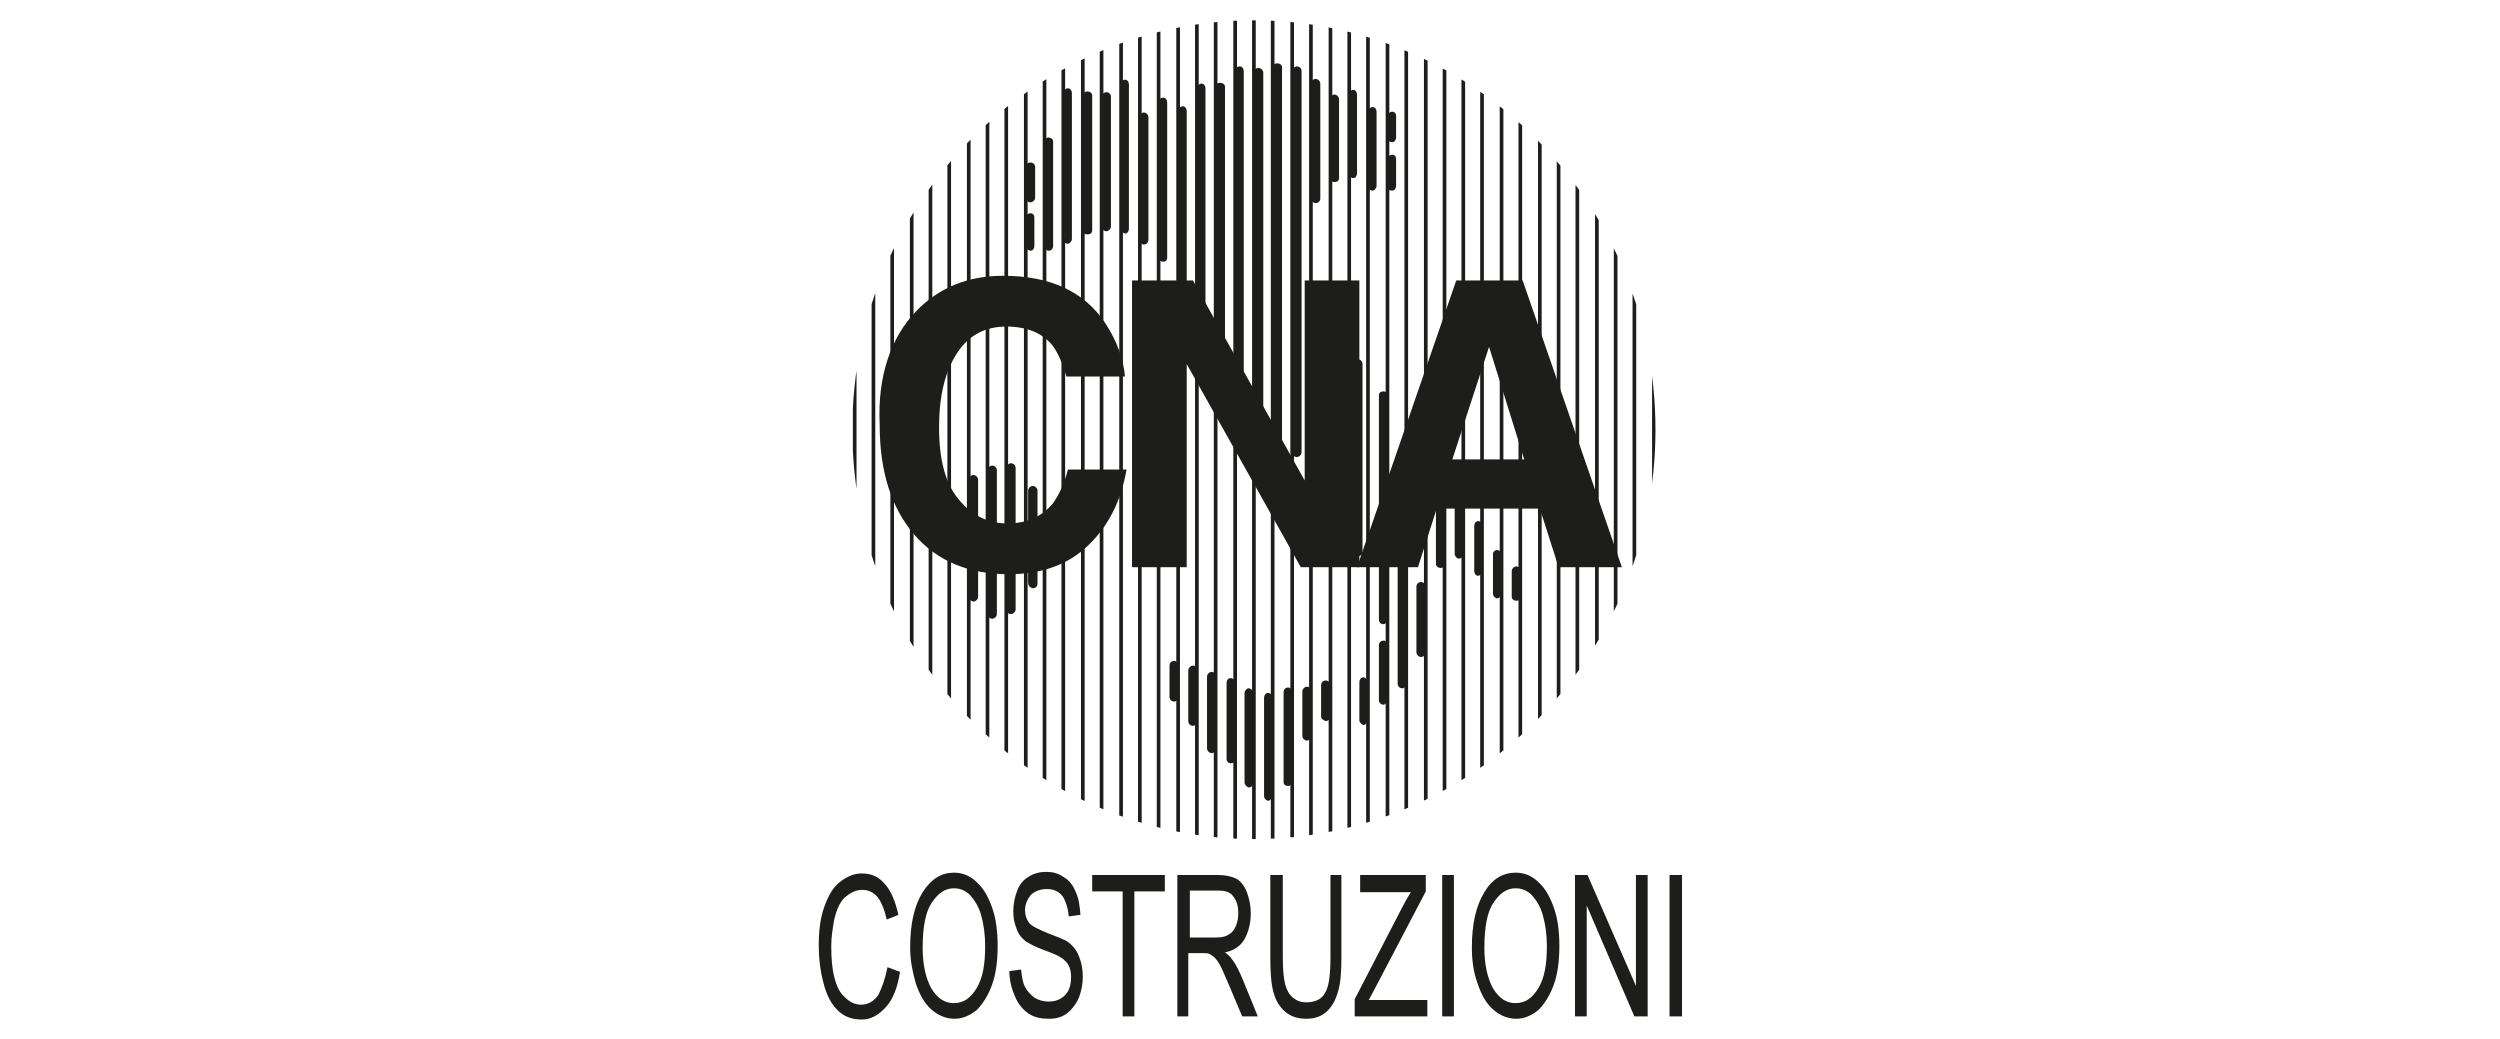 <?xml version="1.0" encoding="utf-8"?>
<!-- Generator: Adobe Illustrator 24.0.1, SVG Export Plug-In . SVG Version: 6.00 Build 0)  -->
<svg version="1.1" id="Livello_2" xmlns="http://www.w3.org/2000/svg" xmlns:xlink="http://www.w3.org/1999/xlink" x="0px" y="0px"
	 viewBox="0 0 320 133" style="enable-background:new 0 0 320 133;" xml:space="preserve">
<style type="text/css">
	.st0{clip-path:url(#SVGID_2_);fill:none;stroke:#1D1D1B;stroke-width:0.469;}
	.st1{fill:#1D1D1B;}
</style>
<g>
	<g>
		<defs>
			<path id="SVGID_1_" d="M211.9,55c0,28.9-23,52.4-51.4,52.4c-28.4,0-51.4-23.5-51.4-52.4c0-28.9,23-52.4,51.4-52.4
				C188.8,2.6,211.9,26.1,211.9,55L211.9,55z"/>
		</defs>
		<clipPath id="SVGID_2_">
			<use xlink:href="#SVGID_1_"  style="overflow:visible;"/>
		</clipPath>
		<path class="st0" d="M160.5,2.6v104.8 M109.4,2.6v104.8 M111.8,2.6v104.8 M114.2,2.6v104.8 M116.7,2.6v104.8 M119.1,2.6v104.8
			 M121.5,2.6v104.8 M124,2.6v104.8 M126.4,2.6v104.8 M128.8,2.6v104.8 M131.3,2.6v104.8 M133.7,2.6v104.8 M136.1,2.6v104.8
			 M138.6,2.6v104.8 M141,2.6v104.8 M143.5,2.6v104.8 M145.9,2.6v104.8 M148.3,2.6v104.8 M150.8,2.6v104.8 M153.2,2.6v104.8
			 M155.6,2.6v104.8 M158.1,2.6v104.8 M162.9,2.6v104.8 M167.8,2.6v104.8 M170.3,2.6v104.8 M172.7,2.6v104.8 M175.1,2.6v104.8
			 M177.6,2.6v104.8 M180,2.6v104.8 M182.5,2.6v104.8 M184.9,2.6v104.8 M187.3,2.6v104.8 M189.7,2.6v104.8 M192.2,2.6v104.8
			 M194.6,2.6v104.8 M197.1,2.6v104.8 M199.5,2.6v104.8 M201.9,2.6v104.8 M204.4,2.6v104.8 M206.8,2.6v104.8 M209.2,2.6v104.8
			 M211.7,2.6v104.8 M165.4,2.6v104.8"/>
	</g>
	<path class="st1" d="M124,76.4v-15c0-0.3,0.3-0.6,0.6-0.6l0,0c0.3,0,0.6,0.3,0.6,0.6l0,0v15c0,0.3-0.3,0.6-0.6,0.6l0,0
		C124.2,76.9,124,76.7,124,76.4L124,76.4L124,76.4z"/>
	<path class="st1" d="M126.4,78.6V60.2c0-0.3,0.3-0.6,0.6-0.6l0,0c0.3,0,0.6,0.2,0.6,0.6l0,0v18.4c0,0.3-0.3,0.6-0.6,0.6l0,0
		C126.7,79.2,126.4,78.9,126.4,78.6L126.4,78.6L126.4,78.6z"/>
	<path class="st1" d="M128.8,78.1V59.9c0-0.3,0.3-0.6,0.6-0.6l0,0c0.3,0,0.6,0.2,0.6,0.6l0,0v18.1c0,0.3-0.3,0.6-0.6,0.6l0,0
		C129.1,78.6,128.8,78.4,128.8,78.1L128.8,78.1L128.8,78.1z"/>
	<path class="st1" d="M131.6,74.6V62.8c0-0.3,0.3-0.6,0.6-0.6l0,0c0.3,0,0.6,0.3,0.6,0.6l0,0v11.9c0,0.3-0.2,0.6-0.6,0.6l0,0
		C131.8,75.2,131.6,74.9,131.6,74.6L131.6,74.6L131.6,74.6z"/>
	<path class="st1" d="M131.3,25.3v-3.9c0-0.3,0.2-0.6,0.6-0.6l0,0c0.3,0,0.6,0.2,0.6,0.6l0,0v3.9c0,0.3-0.3,0.6-0.6,0.6l0,0
		C131.5,25.9,131.3,25.6,131.3,25.3L131.3,25.3L131.3,25.3z"/>
	<path class="st1" d="M131.3,31.5v-3.6c0-0.3,0.2-0.6,0.6-0.6l0,0c0.3,0,0.5,0.2,0.5,0.6l0,0v3.6c0,0.3-0.2,0.6-0.5,0.6l0,0
		C131.5,32,131.3,31.8,131.3,31.5L131.3,31.5L131.3,31.5z"/>
	<path class="st1" d="M133.7,31.5V18.1c0-0.3,0.2-0.5,0.5-0.5l0,0c0.3,0,0.6,0.2,0.6,0.5l0,0v13.4c0,0.3-0.2,0.6-0.6,0.6l0,0
		C134,32.1,133.7,31.8,133.7,31.5L133.7,31.5L133.7,31.5z"/>
	<path class="st1" d="M136.1,30.7V11.9c0-0.3,0.3-0.6,0.6-0.6l0,0c0.3,0,0.5,0.3,0.5,0.6l0,0v18.7c0,0.3-0.3,0.6-0.5,0.6l0,0
		C136.4,31.2,136.1,31,136.1,30.7L136.1,30.7L136.1,30.7z"/>
	<path class="st1" d="M138.6,29.5V12.2c0-0.3,0.3-0.5,0.6-0.5l0,0c0.3,0,0.6,0.2,0.6,0.5l0,0v17.3c0,0.3-0.2,0.5-0.6,0.5l0,0
		C138.8,30,138.6,29.8,138.6,29.5L138.6,29.5L138.6,29.5z"/>
	<path class="st1" d="M141,29V12.4c0-0.3,0.3-0.6,0.6-0.6l0,0c0.3,0,0.6,0.2,0.6,0.6l0,0V29c0,0.3-0.3,0.6-0.6,0.6l0,0
		C141.3,29.6,141,29.3,141,29L141,29L141,29z"/>
	<path class="st1" d="M143.5,29.3V10.8c0-0.3,0.2-0.6,0.5-0.6l0,0c0.3,0,0.5,0.3,0.5,0.6l0,0v18.5c0,0.3-0.2,0.6-0.5,0.6l0,0
		C143.7,29.8,143.5,29.6,143.5,29.3L143.5,29.3L143.5,29.3z"/>
	<path class="st1" d="M145.9,30.7V15c0-0.3,0.2-0.6,0.5-0.6l0,0c0.3,0,0.6,0.3,0.6,0.6l0,0v15.7c0,0.3-0.2,0.6-0.6,0.6l0,0
		C146.1,31.3,145.9,31,145.9,30.7L145.9,30.7L145.9,30.7z"/>
	<path class="st1" d="M148.3,33V13.1c0-0.3,0.2-0.6,0.6-0.6l0,0c0.3,0,0.5,0.3,0.5,0.6l0,0V33c0,0.3-0.2,0.5-0.5,0.5l0,0
		C148.6,33.5,148.3,33.3,148.3,33L148.3,33L148.3,33z"/>
	<path class="st1" d="M149.7,89.2v-4c0-0.3,0.2-0.6,0.6-0.6l0,0c0.3,0,0.5,0.2,0.5,0.6l0,0v4c0,0.3-0.2,0.6-0.5,0.6l0,0
		C149.9,89.8,149.7,89.5,149.7,89.2L149.7,89.2L149.7,89.2z"/>
	<path class="st1" d="M152.1,92.3v-6.5c0-0.3,0.3-0.6,0.6-0.6l0,0c0.3,0,0.6,0.2,0.6,0.6l0,0v6.5c0,0.3-0.3,0.6-0.6,0.6l0,0
		C152.3,92.9,152.1,92.6,152.1,92.3L152.1,92.3L152.1,92.3z"/>
	<path class="st1" d="M154.5,95.8v-9.2c0-0.3,0.3-0.6,0.6-0.6l0,0c0.3,0,0.5,0.3,0.5,0.6l0,0v9.2c0,0.3-0.2,0.6-0.5,0.6l0,0
		C154.8,96.4,154.5,96.1,154.5,95.8L154.5,95.8L154.5,95.8z"/>
	<path class="st1" d="M157,97.2v-9.8c0-0.3,0.2-0.6,0.5-0.6l0,0c0.3,0,0.6,0.2,0.6,0.6l0,0v9.8c0,0.3-0.2,0.5-0.6,0.5l0,0
		C157.2,97.7,157,97.4,157,97.2L157,97.2L157,97.2z"/>
	<path class="st1" d="M159.3,100.1V88.7c0-0.3,0.3-0.6,0.5-0.6l0,0c0.3,0,0.6,0.3,0.6,0.6l0,0v11.5c0,0.3-0.2,0.6-0.6,0.6l0,0
		C159.6,100.7,159.3,100.5,159.3,100.1L159.3,100.1L159.3,100.1z"/>
	<path class="st1" d="M161.8,101.9V89.3c0-0.3,0.2-0.6,0.5-0.6l0,0c0.3,0,0.5,0.2,0.5,0.6l0,0v12.6c0,0.3-0.2,0.6-0.5,0.6l0,0
		C162,102.4,161.8,102.2,161.8,101.9L161.8,101.9L161.8,101.9z"/>
	<path class="st1" d="M164.3,100.1V88.6c0-0.3,0.2-0.6,0.6-0.6l0,0c0.3,0,0.5,0.3,0.5,0.6l0,0v11.4c0,0.3-0.2,0.6-0.5,0.6l0,0
		C164.5,100.6,164.3,100.4,164.3,100.1L164.3,100.1L164.3,100.1z"/>
	<path class="st1" d="M166.7,94.2v-5.7c0-0.3,0.3-0.6,0.6-0.6l0,0c0.3,0,0.5,0.2,0.5,0.6l0,0v5.7c0,0.3-0.2,0.6-0.5,0.6l0,0
		C167,94.8,166.7,94.5,166.7,94.2L166.7,94.2L166.7,94.2z"/>
	<path class="st1" d="M169.1,91.7v-4c0-0.3,0.2-0.6,0.6-0.6l0,0c0.3,0,0.6,0.3,0.6,0.6l0,0v4c0,0.3-0.3,0.6-0.6,0.6l0,0
		C169.4,92.2,169.1,92,169.1,91.7L169.1,91.7L169.1,91.7z"/>
	<path class="st1" d="M174,92.2v-4.9c0-0.3,0.2-0.6,0.5-0.6l0,0c0.3,0,0.5,0.3,0.5,0.6l0,0v4.9c0,0.3-0.2,0.6-0.5,0.6l0,0
		C174.3,92.7,174,92.5,174,92.2L174,92.2L174,92.2z"/>
	<path class="st1" d="M176.5,89.6v-7c0-0.3,0.2-0.6,0.6-0.6l0,0c0.3,0,0.5,0.2,0.5,0.6l0,0v7c0,0.3-0.3,0.6-0.5,0.6l0,0
		C176.7,90.2,176.5,89.9,176.5,89.6L176.5,89.6L176.5,89.6z"/>
	<path class="st1" d="M181.3,83.5v-8.4c0-0.3,0.2-0.6,0.6-0.6l0,0c0.3,0,0.6,0.3,0.6,0.6l0,0v8.4c0,0.3-0.3,0.6-0.6,0.6l0,0
		C181.6,84.1,181.3,83.8,181.3,83.5L181.3,83.5L181.3,83.5z"/>
	<path class="st1" d="M193.5,76.4v-3.3c0-0.3,0.3-0.6,0.6-0.6l0,0c0.3,0,0.6,0.2,0.6,0.6l0,0v3.3c0,0.3-0.3,0.5-0.6,0.5l0,0
		C193.8,76.9,193.5,76.7,193.5,76.4L193.5,76.4L193.5,76.4z"/>
	<path class="st1" d="M191.1,76v-5.1c0-0.3,0.3-0.5,0.5-0.5l0,0c0.3,0,0.5,0.2,0.5,0.5l0,0V76c0,0.3-0.2,0.6-0.5,0.6l0,0
		C191.3,76.5,191.1,76.3,191.1,76L191.1,76L191.1,76z"/>
	<path class="st1" d="M188.7,73.1v-5.8c0-0.3,0.2-0.6,0.5-0.6l0,0c0.3,0,0.5,0.3,0.5,0.6l0,0v5.8c0,0.3-0.3,0.6-0.5,0.6l0,0
		C188.9,73.7,188.7,73.4,188.7,73.1L188.7,73.1L188.7,73.1z"/>
	<path class="st1" d="M186.2,70.9V61c0-0.3,0.2-0.6,0.5-0.6l0,0c0.3,0,0.6,0.2,0.6,0.6l0,0v9.9c0,0.3-0.2,0.6-0.6,0.6l0,0
		C186.5,71.5,186.2,71.2,186.2,70.9L186.2,70.9L186.2,70.9z"/>
	<path class="st1" d="M183.8,72.2V60.9c0-0.3,0.3-0.6,0.6-0.6l0,0c0.3,0,0.6,0.2,0.6,0.6l0,0v11.3c0,0.3-0.3,0.5-0.6,0.5l0,0
		C184.1,72.7,183.8,72.5,183.8,72.2L183.8,72.2L183.8,72.2z"/>
	<path class="st1" d="M176.5,79.4V50.6c0-0.3,0.2-0.5,0.6-0.5l0,0c0.3,0,0.5,0.2,0.5,0.5l0,0v28.7c0,0.3-0.3,0.6-0.5,0.6l0,0
		C176.7,79.9,176.5,79.6,176.5,79.4L176.5,79.4L176.5,79.4z"/>
	<path class="st1" d="M173.3,70.6V46.6c0-0.3,0.2-0.6,0.5-0.6l0,0c0.3,0,0.6,0.2,0.6,0.6l0,0v24.1c0,0.3-0.3,0.5-0.6,0.5l0,0
		C173.5,71.2,173.3,70.9,173.3,70.6L173.3,70.6L173.3,70.6z"/>
	<path class="st1" d="M177.6,17.6v-2.7c0-0.3,0.3-0.6,0.6-0.6l0,0c0.3,0,0.5,0.2,0.5,0.6l0,0v2.7c0,0.3-0.2,0.6-0.5,0.6l0,0
		C177.8,18.2,177.6,17.9,177.6,17.6L177.6,17.6L177.6,17.6z"/>
	<path class="st1" d="M177.6,23.8v-3.4c0-0.3,0.3-0.6,0.6-0.6l0,0c0.3,0,0.5,0.2,0.5,0.6l0,0v3.4c0,0.3-0.2,0.6-0.5,0.6l0,0
		C177.8,24.4,177.6,24.2,177.6,23.8L177.6,23.8L177.6,23.8z"/>
	<path class="st1" d="M175.1,23.8v-9.5c0-0.3,0.3-0.6,0.6-0.6l0,0c0.3,0,0.5,0.3,0.5,0.6l0,0v9.5c0,0.3-0.3,0.6-0.5,0.6l0,0
		C175.4,24.4,175.1,24.2,175.1,23.8L175.1,23.8L175.1,23.8z"/>
	<path class="st1" d="M172.7,22.2V12.1c0-0.3,0.2-0.6,0.5-0.6l0,0c0.3,0,0.5,0.3,0.5,0.6l0,0v10.1c0,0.3-0.2,0.6-0.5,0.6l0,0
		C172.9,22.8,172.7,22.5,172.7,22.2L172.7,22.2L172.7,22.2z"/>
	<path class="st1" d="M170.3,22.8V12.7c0-0.3,0.2-0.6,0.5-0.6l0,0c0.3,0,0.6,0.3,0.6,0.6l0,0v10.1c0,0.3-0.2,0.5-0.6,0.5l0,0
		C170.5,23.3,170.3,23.1,170.3,22.8L170.3,22.8L170.3,22.8z"/>
	<path class="st1" d="M167.8,25.4V10.7c0-0.3,0.3-0.6,0.6-0.6l0,0c0.3,0,0.6,0.3,0.6,0.6l0,0v14.7c0,0.3-0.2,0.6-0.6,0.6l0,0
		C168.1,26,167.8,25.7,167.8,25.4L167.8,25.4L167.8,25.4z"/>
	<path class="st1" d="M165.4,57.9V9.1c0-0.3,0.3-0.6,0.6-0.6l0,0c0.3,0,0.6,0.2,0.6,0.6l0,0v48.8c0,0.3-0.3,0.6-0.6,0.6l0,0
		C165.6,58.5,165.4,58.2,165.4,57.9L165.4,57.9L165.4,57.9z"/>
	<path class="st1" d="M162.9,58.1V8.6c0-0.3,0.3-0.5,0.6-0.5l0,0c0.3,0,0.6,0.2,0.6,0.5l0,0v49.5c0,0.3-0.3,0.6-0.6,0.6l0,0
		C163.2,58.7,162.9,58.4,162.9,58.1L162.9,58.1L162.9,58.1z"/>
	<path class="st1" d="M160.5,54.2V9.3c0-0.3,0.2-0.6,0.6-0.6l0,0c0.3,0,0.6,0.3,0.6,0.6l0,0v44.9c0,0.3-0.3,0.6-0.6,0.6l0,0
		C160.7,54.8,160.5,54.5,160.5,54.2L160.5,54.2L160.5,54.2z"/>
	<path class="st1" d="M158.1,50.3V9.1c0-0.3,0.2-0.6,0.6-0.6l0,0c0.3,0,0.5,0.3,0.5,0.6l0,0v41.2c0,0.3-0.2,0.6-0.5,0.6l0,0
		C158.3,50.9,158.1,50.6,158.1,50.3L158.1,50.3L158.1,50.3z"/>
	<path class="st1" d="M155.6,45.2V11.1c0-0.3,0.2-0.5,0.6-0.5l0,0c0.3,0,0.6,0.2,0.6,0.5l0,0v34.1c0,0.3-0.2,0.6-0.6,0.6l0,0
		C155.9,45.8,155.6,45.5,155.6,45.2L155.6,45.2L155.6,45.2z"/>
	<path class="st1" d="M153.2,44.6V11.3c0-0.3,0.3-0.6,0.6-0.6l0,0c0.3,0,0.5,0.3,0.5,0.6l0,0v33.4c0,0.3-0.2,0.6-0.5,0.6l0,0
		C153.5,45.2,153.2,44.9,153.2,44.6L153.2,44.6L153.2,44.6z"/>
	<path class="st1" d="M150.8,39.9V14.2c0-0.3,0.3-0.6,0.6-0.6l0,0c0.3,0,0.5,0.3,0.5,0.6l0,0v25.7c0,0.3-0.3,0.6-0.5,0.6l0,0
		C151,40.5,150.8,40.2,150.8,39.9L150.8,39.9L150.8,39.9z"/>
	<path class="st1" d="M178.9,87.5V66.6c0-0.3,0.3-0.6,0.6-0.6l0,0c0.3,0,0.5,0.2,0.5,0.6l0,0v20.9c0,0.3-0.2,0.6-0.5,0.6l0,0
		C179.1,88.1,178.9,87.8,178.9,87.5L178.9,87.5L178.9,87.5z"/>
	<path class="st1" d="M117.3,39.8c2.9-3,6.6-4.5,11.1-4.5c6,0,10.4,2,13.1,6.1c1.5,2.3,2.3,4.6,2.5,6.8h-7.5c-0.5-1.7-1.1-3.1-1.8-4
		c-1.3-1.6-3.3-2.4-5.9-2.4c-2.7,0-4.8,1.1-6.3,3.4c-1.5,2.3-2.3,5.4-2.3,9.5c0,4.1,0.8,7.2,2.5,9.2c1.6,2,3.7,3.1,6.2,3.1
		c2.6,0,4.5-0.9,5.9-2.6c0.7-1,1.4-2.4,1.9-4.3h7.5c-0.7,4-2.3,7.2-4.9,9.7c-2.6,2.5-6,3.7-10.2,3.7c-5.1,0-9.2-1.7-12.1-5.1
		c-2.9-3.4-4.4-8-4.4-14C112.3,48.2,114,43.2,117.3,39.8L117.3,39.8z"/>
	<polygon class="st1" points="144.9,35.9 152.7,35.9 167,61.5 167,35.9 174,35.9 174,72.6 166.5,72.6 151.9,46.6 151.9,72.6 
		144.9,72.6 144.9,35.9 	"/>
	<path class="st1" d="M185.9,58.8h9.2l-4.5-14.4L185.9,58.8L185.9,58.8z M186.4,35.9h8.5l12.7,36.7h-8.1l-2.4-7.5h-13.2l-2.4,7.5
		h-7.8L186.4,35.9L186.4,35.9z"/>
	<path class="st1" d="M113.6,123.8l1.6,0.6c-0.3,2-0.9,3.5-1.8,4.5c-0.9,1-1.9,1.6-3.1,1.6c-1.3,0-2.3-0.4-3.1-1.2
		c-0.8-0.8-1.4-1.9-1.8-3.5c-0.4-1.5-0.6-3.1-0.6-4.8c0-1.9,0.2-3.5,0.7-4.9c0.5-1.4,1.1-2.5,2-3.2c0.9-0.7,1.8-1.1,2.8-1.1
		c1.2,0,2.2,0.4,3,1.4c0.8,0.9,1.3,2.2,1.7,3.9l-1.5,0.6c-0.3-1.3-0.7-2.3-1.2-2.9c-0.5-0.6-1.2-0.9-1.9-0.9c-0.9,0-1.6,0.4-2.3,1
		c-0.6,0.6-1,1.5-1.3,2.7c-0.2,1.1-0.4,2.3-0.4,3.5c0,1.5,0.1,2.9,0.4,4c0.3,1.2,0.7,2,1.4,2.6c0.6,0.6,1.3,0.9,2,0.9
		c0.9,0,1.6-0.4,2.2-1.2C112.9,126.4,113.3,125.3,113.6,123.8L113.6,123.8z"/>
	<path class="st1" d="M118.1,121.3c0,2.2,0.4,3.9,1.1,5.2c0.8,1.3,1.7,1.9,2.9,1.9c1.2,0,2.1-0.6,2.9-1.9c0.8-1.3,1.1-3.1,1.1-5.4
		c0-1.5-0.2-2.8-0.5-3.9c-0.3-1.1-0.8-1.9-1.4-2.6c-0.6-0.6-1.3-0.9-2.1-0.9c-1.1,0-2,0.6-2.8,1.8
		C118.5,116.6,118.1,118.6,118.1,121.3L118.1,121.3z M116.5,121.3c0-3,0.5-5.3,1.6-7.1c1.1-1.7,2.4-2.5,4-2.5c1.1,0,2.1,0.4,2.9,1.2
		c0.9,0.8,1.5,1.9,2,3.3c0.5,1.4,0.7,3.1,0.7,4.9c0,1.8-0.2,3.5-0.7,4.9c-0.5,1.4-1.2,2.5-2,3.3c-0.9,0.7-1.8,1.1-2.8,1.1
		c-1.1,0-2.1-0.4-3-1.2c-0.9-0.8-1.5-1.9-2-3.4C116.8,124.4,116.5,122.9,116.5,121.3L116.5,121.3z"/>
	<path class="st1" d="M129.2,124.3l1.5-0.2c0.1,0.9,0.2,1.7,0.5,2.2c0.3,0.6,0.7,1,1.2,1.4c0.5,0.3,1.1,0.5,1.8,0.5
		c0.6,0,1.1-0.1,1.6-0.4c0.5-0.3,0.8-0.7,1-1.1c0.2-0.5,0.3-1,0.3-1.6c0-0.6-0.1-1.1-0.3-1.5c-0.2-0.4-0.6-0.8-1.1-1.1
		c-0.3-0.2-1-0.5-2.1-0.9c-1.1-0.4-1.8-0.8-2.3-1.1c-0.6-0.5-1-1-1.2-1.7c-0.3-0.7-0.4-1.4-0.4-2.2c0-0.9,0.2-1.8,0.5-2.6
		c0.3-0.8,0.8-1.4,1.5-1.8c0.6-0.4,1.4-0.6,2.2-0.6c0.9,0,1.6,0.2,2.3,0.7c0.7,0.4,1.2,1.1,1.5,1.9c0.4,0.8,0.5,1.8,0.6,2.9
		l-1.5,0.2c-0.1-1.1-0.4-2-0.8-2.6c-0.5-0.6-1.1-0.9-2-0.9c-0.9,0-1.6,0.3-2.1,0.8c-0.4,0.5-0.7,1.2-0.7,1.9c0,0.6,0.2,1.2,0.5,1.6
		c0.3,0.4,1.1,0.8,2.3,1.3c1.3,0.5,2.1,0.8,2.6,1.1c0.7,0.5,1.2,1.1,1.5,1.9c0.3,0.7,0.5,1.6,0.5,2.6c0,1-0.2,1.9-0.5,2.7
		c-0.4,0.9-0.9,1.5-1.5,2c-0.7,0.5-1.4,0.7-2.3,0.7c-1.1,0-2-0.2-2.7-0.7c-0.7-0.5-1.3-1.2-1.7-2.2
		C129.5,126.6,129.2,125.5,129.2,124.3L129.2,124.3z"/>
	<polygon class="st1" points="143.7,130.1 143.7,114.1 139.8,114.1 139.8,112 149.1,112 149.1,114.1 145.2,114.1 145.2,130.1 
		143.7,130.1 	"/>
	<path class="st1" d="M152.3,120h3.3c0.7,0,1.3-0.1,1.7-0.4c0.4-0.2,0.7-0.6,0.9-1.1c0.2-0.5,0.3-1,0.3-1.6c0-0.9-0.2-1.6-0.6-2.1
		c-0.4-0.6-1-0.8-1.9-0.8h-3.7V120L152.3,120z M150.7,130.1V112h5.2c1,0,1.8,0.2,2.4,0.5c0.5,0.3,1,0.9,1.3,1.7
		c0.3,0.8,0.5,1.7,0.5,2.7c0,1.3-0.3,2.4-0.8,3.3c-0.5,0.9-1.4,1.5-2.5,1.7c0.4,0.3,0.7,0.6,0.9,0.9c0.5,0.6,0.9,1.5,1.3,2.4l2,4.9
		h-2l-1.6-3.8c-0.5-1.1-0.8-1.9-1.1-2.5c-0.3-0.6-0.6-1-0.8-1.2c-0.2-0.2-0.5-0.4-0.7-0.5c-0.2-0.1-0.5-0.1-0.9-0.1h-1.8v8.1H150.7
		L150.7,130.1z"/>
	<path class="st1" d="M170.2,112h1.5v10.5c0,1.8-0.1,3.3-0.4,4.3c-0.3,1.1-0.7,1.9-1.4,2.6c-0.7,0.7-1.6,1-2.7,1
		c-1.1,0-2-0.3-2.7-0.9c-0.7-0.6-1.2-1.4-1.5-2.5c-0.3-1.1-0.4-2.6-0.4-4.5V112h1.6v10.5c0,1.6,0.1,2.7,0.3,3.5
		c0.2,0.7,0.5,1.3,1,1.7c0.5,0.4,1,0.6,1.7,0.6c1.1,0,2-0.4,2.4-1.2c0.5-0.8,0.7-2.3,0.7-4.6V112L170.2,112z"/>
	<path class="st1" d="M173.4,130.1v-2.2l6-11.6c0.4-0.8,0.8-1.5,1.2-2.1h-6.5V112h8.4v2.1l-6.6,12.6l-0.7,1.3h7.5v2.1H173.4
		L173.4,130.1z"/>
	<polygon class="st1" points="184.6,130.1 184.6,112 186.1,112 186.1,130.1 184.6,130.1 	"/>
	<path class="st1" d="M190,121.3c0,2.2,0.4,3.9,1.1,5.2c0.8,1.3,1.7,1.9,2.9,1.9c1.2,0,2.1-0.6,2.9-1.9c0.8-1.3,1.1-3.1,1.1-5.4
		c0-1.5-0.2-2.8-0.5-3.9c-0.3-1.1-0.8-1.9-1.4-2.6c-0.6-0.6-1.3-0.9-2.1-0.9c-1.1,0-2,0.6-2.8,1.8C190.4,116.6,190,118.6,190,121.3
		L190,121.3z M188.4,121.3c0-3,0.5-5.3,1.6-7.1c1-1.7,2.4-2.5,4-2.5c1.1,0,2.1,0.4,2.9,1.2c0.9,0.8,1.5,1.9,2,3.3
		c0.5,1.4,0.7,3.1,0.7,4.9c0,1.8-0.2,3.5-0.7,4.9c-0.5,1.4-1.2,2.5-2,3.3c-0.9,0.7-1.8,1.1-2.8,1.1c-1.1,0-2.1-0.4-3-1.2
		c-0.9-0.8-1.5-1.9-2-3.4C188.6,124.4,188.4,122.9,188.4,121.3L188.4,121.3z"/>
	<polygon class="st1" points="201.6,130.1 201.6,112 203.2,112 209.4,126.2 209.4,112 210.9,112 210.9,130.1 209.2,130.1 
		203.1,115.9 203.1,130.1 201.6,130.1 	"/>
	<polygon class="st1" points="213.7,130.1 213.7,112 215.3,112 215.3,130.1 213.7,130.1 	"/>
</g>
</svg>

